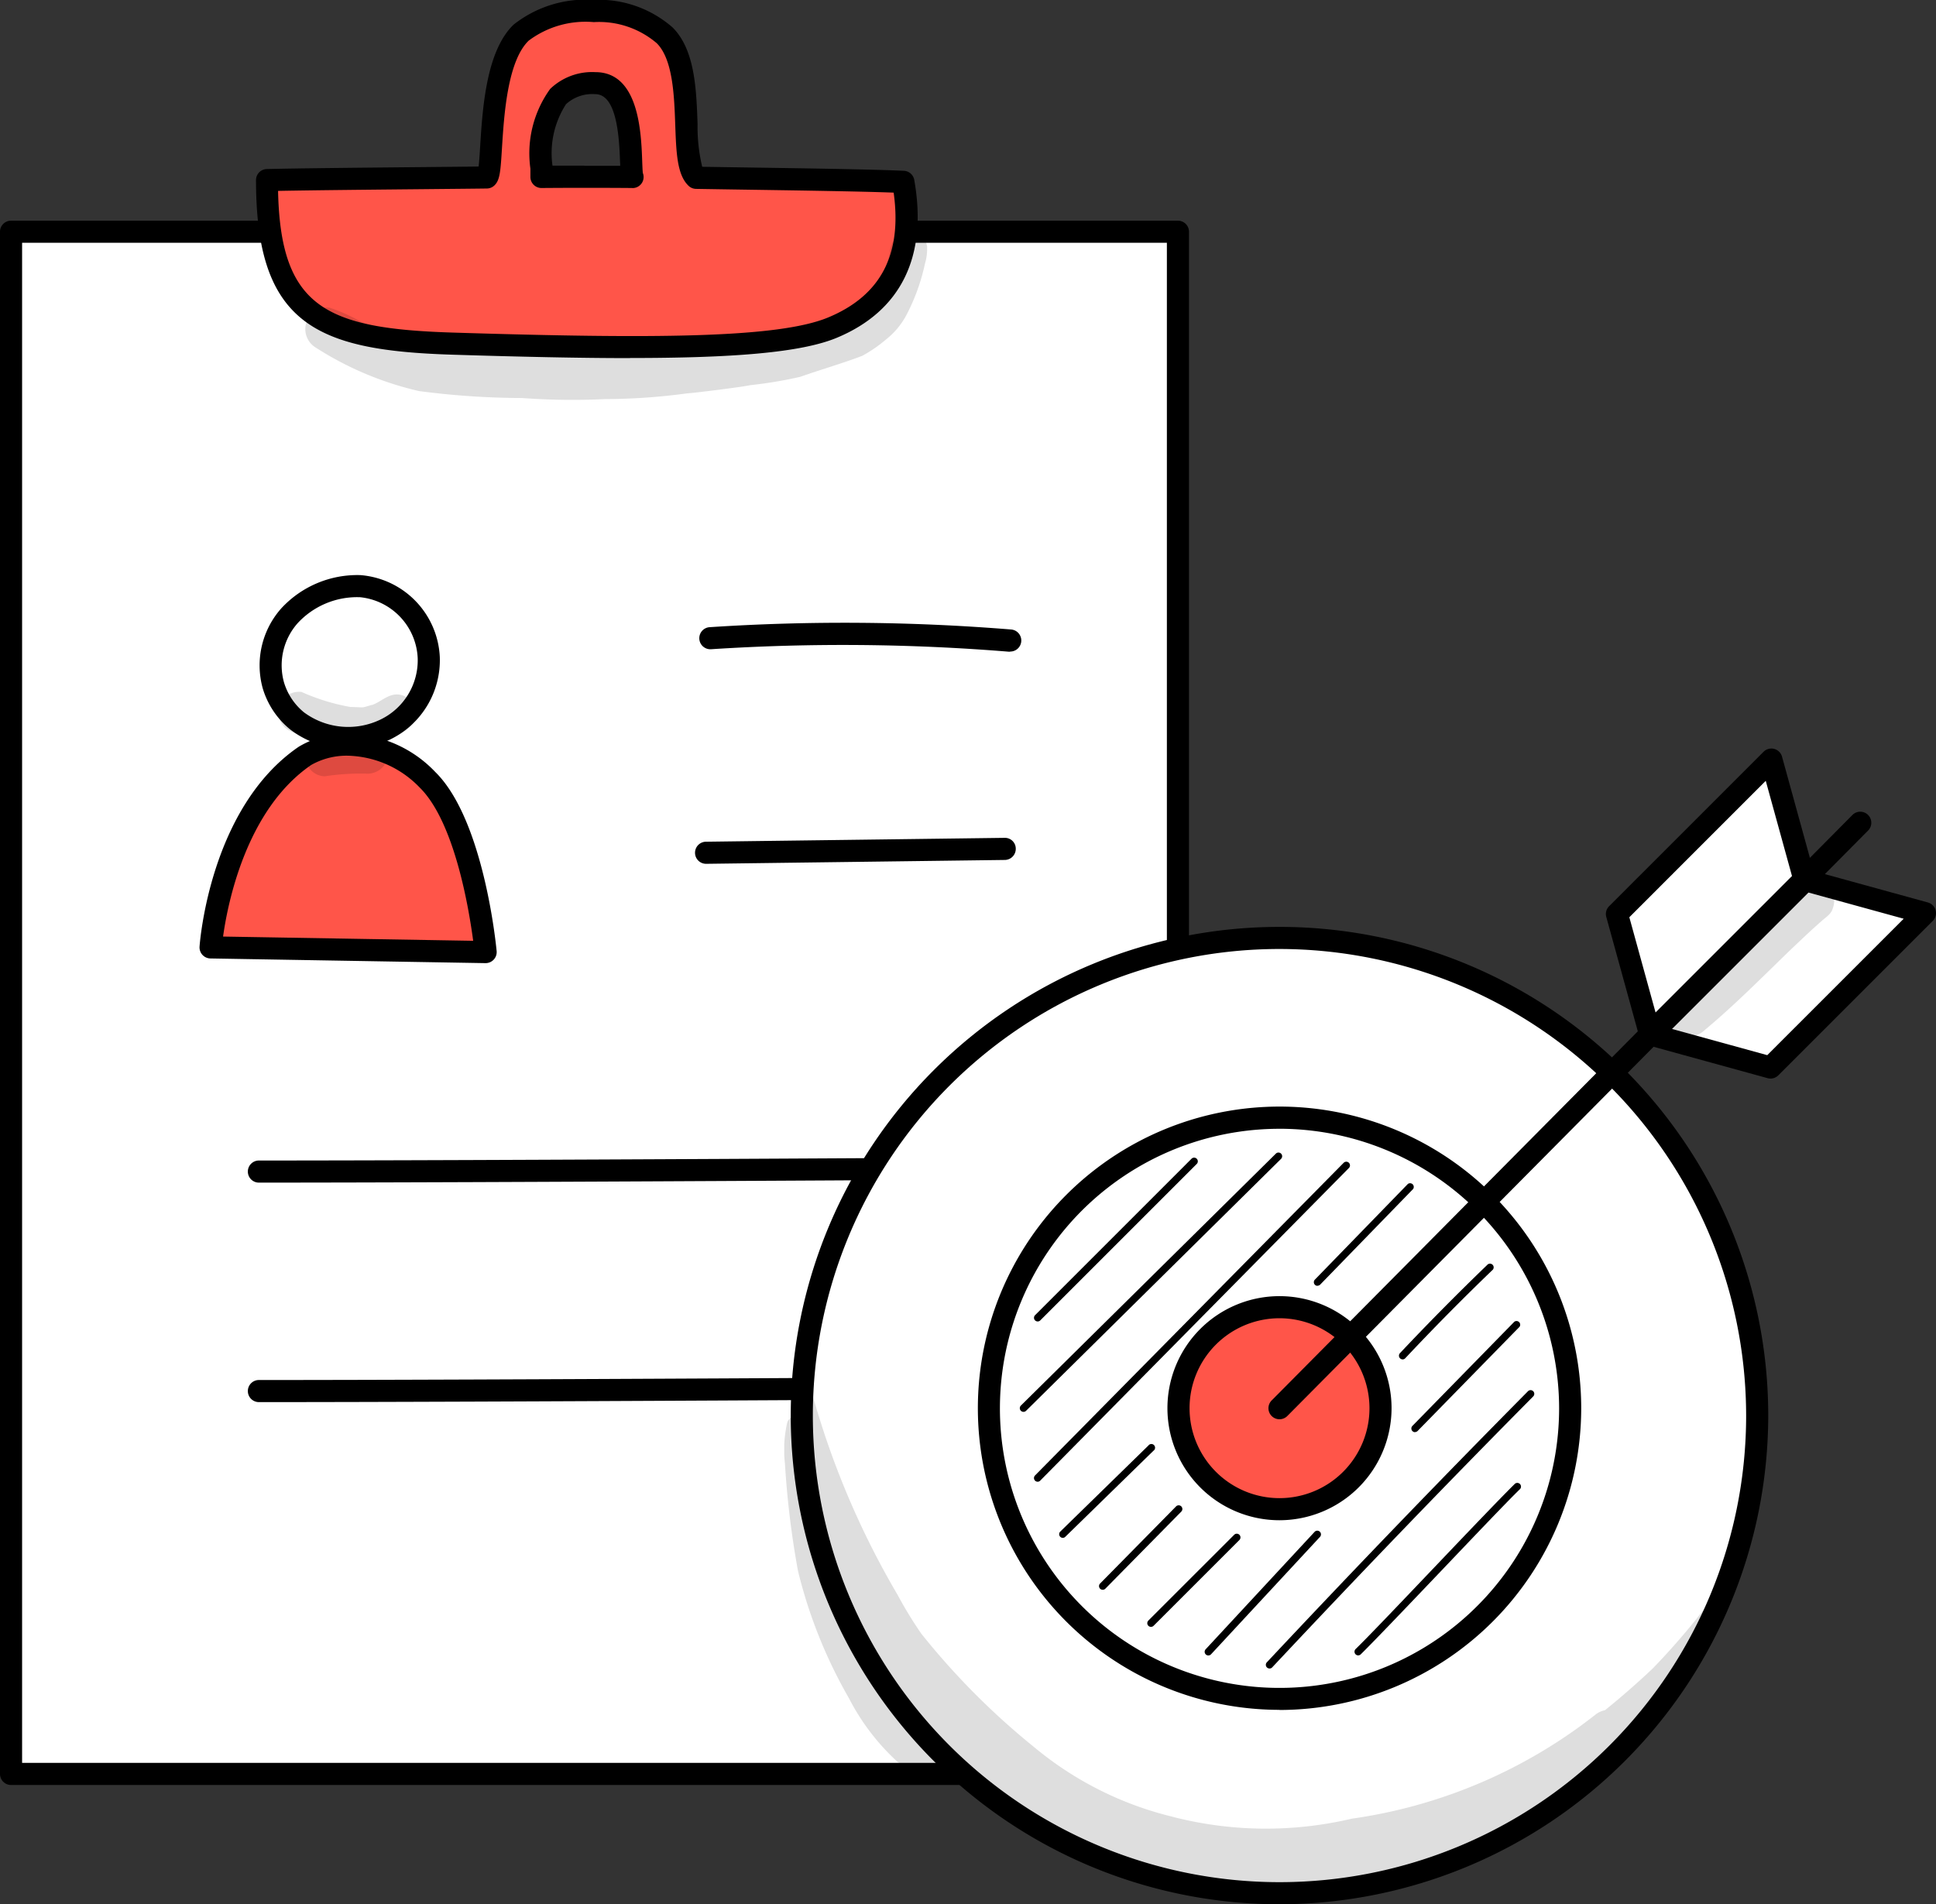 <svg xmlns="http://www.w3.org/2000/svg" xmlns:xlink="http://www.w3.org/1999/xlink" width="77.088" height="75.833" viewBox="0 0 77.088 75.833">
  <rect x="0" y="0" width="77.088" height="75.833" fill="#333333" stroke="none"/>
  <defs>
    <clipPath id="clip-path">
      <rect id="Rectangle_1669" data-name="Rectangle 1669" width="24.776" height="6.713" fill="none"/>
    </clipPath>
    <clipPath id="clip-path-2">
      <rect id="Rectangle_1671" data-name="Rectangle 1671" width="5.47" height="3.374" fill="none"/>
    </clipPath>
    <clipPath id="clip-path-3">
      <rect id="Rectangle_1672" data-name="Rectangle 1672" width="6.693" height="6.264" fill="none"/>
    </clipPath>
    <clipPath id="clip-path-4">
      <rect id="Rectangle_1673" data-name="Rectangle 1673" width="37.964" height="20.941" fill="none"/>
    </clipPath>
    <clipPath id="clip-path-5">
      <rect id="Rectangle_1670" data-name="Rectangle 1670" width="0.014" height="0.006" fill="none"/>
    </clipPath>
  </defs>
  <g id="icon_CV_target" transform="translate(-545.192 -2885.391)">
    <rect id="Rectangle_1668" data-name="Rectangle 1668" width="46.463" height="61.416" transform="translate(545.633 2894.619)" fill="#fff"/>
    <path id="Tracé_4471" data-name="Tracé 4471" d="M857.57,253.433H811.107a.44.44,0,0,1-.44-.44V191.577a.44.44,0,0,1,.44-.44H857.57a.44.44,0,0,1,.44.44v61.416a.44.44,0,0,1-.44.44m-46.023-.88H857.13V192.017H811.547Z" transform="translate(-265.475 2703.042)"/>
    <path id="Tracé_4472" data-name="Tracé 4472" d="M854.732,183.237c-1.642-.08-6.573-.132-8.241-.165-.765-.725.083-4.328-1.257-5.67a4.022,4.022,0,0,0-2.828-.97,4.166,4.166,0,0,0-2.889.861c-1.416,1.366-1.063,5.478-1.362,5.766-1.774.023-6.981.059-8.76.1,0,5.424,2.17,6.349,7.377,6.512,8.1.253,13.091.222,15.15-.639,2.6-1.086,3.263-3.239,2.81-5.8m-14.4-.2c0-1.151-.287-3.733,2.138-3.733,1.7,0,1.326,3.464,1.48,3.735q-1.8-.014-3.618,0" transform="translate(-273.572 2709.4)" fill="#ff5549"/>
    <path id="Tracé_4473" data-name="Tracé 4473" d="M843.513,189.917c-2.033,0-4.4-.053-7.091-.137-5.4-.169-7.8-1.212-7.8-6.952a.44.44,0,0,1,.429-.44c1.2-.03,3.952-.056,6.164-.077.89-.009,1.692-.016,2.271-.023.024-.21.044-.525.061-.8.095-1.512.238-3.8,1.332-4.851a4.627,4.627,0,0,1,3.185-.985,4.45,4.45,0,0,1,3.148,1.1c.887.886.943,2.455.992,3.839a6.836,6.836,0,0,0,.184,1.707l1.755.027c2.143.032,5.08.075,6.277.133a.44.44,0,0,1,.412.363c.539,3.043-.524,5.216-3.073,6.282-1.43.6-4.175.81-8.243.81M829.5,183.259c.1,4.63,1.884,5.483,6.945,5.641,7.966.249,12.97.23,14.967-.605,2.089-.873,2.942-2.5,2.6-4.968-1.343-.051-3.944-.089-5.891-.118-.816-.012-1.521-.023-1.98-.031a.441.441,0,0,1-.294-.121c-.46-.435-.492-1.316-.532-2.431-.041-1.161-.093-2.606-.735-3.248a3.536,3.536,0,0,0-2.507-.841,3.77,3.77,0,0,0-2.593.737c-.847.817-.983,2.981-1.064,4.273-.058.934-.081,1.284-.3,1.492a.439.439,0,0,1-.3.124c-.581.008-1.529.016-2.605.027-1.972.019-4.374.042-5.716.068m14.105-.115h0c-1.174-.009-2.389-.01-3.612,0h0a.44.44,0,0,1-.44-.44c0-.1,0-.209,0-.328a4.383,4.383,0,0,1,.787-3.178,2.408,2.408,0,0,1,1.8-.668c1.737,0,1.824,2.406,1.865,3.563.006.17.014.378.025.454a.44.44,0,0,1-.41.6m-3.178-.442h0Zm3.56-.217h0m-2.3-.229q.72,0,1.426,0c0-.043,0-.089-.005-.137-.032-.881-.1-2.715-.986-2.715a1.55,1.55,0,0,0-1.167.4,3.6,3.6,0,0,0-.538,2.447c.425,0,.849,0,1.27,0" transform="translate(-273.236 2709.735)"/>
    <g id="Groupe_2773" data-name="Groupe 2773" transform="translate(557.346 2894.602)" opacity="0.129">
      <g id="Groupe_2772" data-name="Groupe 2772">
        <g id="Groupe_2771" data-name="Groupe 2771" clip-path="url(#clip-path)">
          <path id="Tracé_4474" data-name="Tracé 4474" d="M856.842,192.513a.709.709,0,0,0-.522-.606c-.585-.148-.929.343-.976.868-.01.132-.19.631-.167.6a3.738,3.738,0,0,1-.2.421c-.042.117-.316.543-.395.673a2.232,2.232,0,0,1-.236.238,6.745,6.745,0,0,1-.883.568c-.436.155-.9.212-1.342.357a9.389,9.389,0,0,1-1.167.36c-.57.023-1.133.12-1.7.181a16.574,16.574,0,0,1-2.128.085c-1.52,0-3.039.175-4.56.174-1.583-.082-3.166-.183-4.75-.271a9.782,9.782,0,0,1-3.509-.669c.114.046.2.094.025.012l-.036-.016-.048-.019.045.018a6.419,6.419,0,0,0-1.25-.565.86.86,0,0,0-.549,1.589,12.97,12.97,0,0,0,4.11,1.732,31.921,31.921,0,0,0,4.109.278,27.336,27.336,0,0,0,3.313.042,24.522,24.522,0,0,0,3.256-.228c.337-.019,2.312-.27,2.506-.326a16.8,16.8,0,0,0,2-.333c.819-.288,1.657-.527,2.467-.835a5.563,5.563,0,0,0,.992-.69l-.173.133a3.051,3.051,0,0,0,.933-1.054,7.967,7.967,0,0,0,.748-2.069,1.948,1.948,0,0,0,.083-.645" transform="translate(-832.077 -191.881)"/>
        </g>
      </g>
    </g>
    <path id="Tracé_4476" data-name="Tracé 4476" d="M872.1,220.5l-.036,0A81.373,81.373,0,0,0,860.2,220.4a.44.44,0,1,1-.058-.878,82.26,82.26,0,0,1,11.993.092.44.44,0,0,1-.035.879" transform="translate(-286.688 2690.845)"/>
    <path id="Tracé_4477" data-name="Tracé 4477" d="M859.863,235.467a.44.44,0,0,1-.006-.88l11.888-.154a.431.431,0,0,1,.446.434.441.441,0,0,1-.434.446l-11.888.154Z" transform="translate(-286.553 2684.324)"/>
    <path id="Tracé_4478" data-name="Tracé 4478" d="M828.491,273.25a.44.44,0,0,1,0-.88c9.2,0,29.706-.126,29.912-.127h0a.44.44,0,0,1,0,.88c-.206,0-20.712.127-29.917.127" transform="translate(-272.99 2667.978)"/>
    <path id="Tracé_4479" data-name="Tracé 4479" d="M828.491,257.852a.44.44,0,0,1,0-.88c9.2,0,29.706-.125,29.912-.127h0a.44.44,0,0,1,0,.88c-.206,0-20.712.127-29.917.127" transform="translate(-272.99 2674.635)"/>
    <path id="Tracé_4480" data-name="Tracé 4480" d="M833.217,216.767a3.675,3.675,0,0,0-2.817,1.184,2.969,2.969,0,0,0-.641,2.757,2.871,2.871,0,0,0,.947,1.428,3.414,3.414,0,0,0,3.528.334,3.077,3.077,0,0,0,1.716-2.859,2.987,2.987,0,0,0-2.733-2.843" transform="translate(-273.682 2691.962)" fill="#fff"/>
    <path id="Tracé_4481" data-name="Tracé 4481" d="M832.41,222.911a3.711,3.711,0,0,1-2.315-.768A3.332,3.332,0,0,1,829,220.5a3.418,3.418,0,0,1,.732-3.17,4.115,4.115,0,0,1,3.16-1.333,3.434,3.434,0,0,1,3.16,3.258,3.512,3.512,0,0,1-1.959,3.279,3.8,3.8,0,0,1-1.687.382m.371-6.041a3.223,3.223,0,0,0-2.384,1.035,2.53,2.53,0,0,0-.549,2.344,2.441,2.441,0,0,0,.8,1.208,2.958,2.958,0,0,0,3.055.283,2.622,2.622,0,0,0,1.473-2.44,2.553,2.553,0,0,0-2.306-2.429h-.09" transform="translate(-273.348 2692.297)"/>
    <path id="Tracé_4482" data-name="Tracé 4482" d="M836.383,236.164s-.471-5.044-2.313-6.857a4.477,4.477,0,0,0-2.992-1.389,3.308,3.308,0,0,0-1.889.437c-3.375,2.311-3.753,7.624-3.753,7.624Z" transform="translate(-271.859 2687.141)" fill="#ff5549"/>
    <path id="Tracé_4483" data-name="Tracé 4483" d="M836.048,236.27h-.007l-10.947-.186a.441.441,0,0,1-.431-.472c.016-.225.434-5.552,3.943-7.955a3.658,3.658,0,0,1,2.143-.514,4.871,4.871,0,0,1,3.3,1.515c1.935,1.9,2.423,6.918,2.443,7.131a.44.44,0,0,1-.438.481m-10.454-1.058,9.958.169c-.17-1.282-.742-4.734-2.126-6.1a4.1,4.1,0,0,0-2.689-1.263,2.865,2.865,0,0,0-1.634.36c-2.592,1.776-3.327,5.52-3.509,6.829" transform="translate(-271.525 2687.476)"/>
    <g id="Groupe_2779" data-name="Groupe 2779" transform="translate(556.273 2912.933)" opacity="0.129">
      <g id="Groupe_2778" data-name="Groupe 2778">
        <g id="Groupe_2777" data-name="Groupe 2777" clip-path="url(#clip-path-2)">
          <path id="Tracé_4484" data-name="Tracé 4484" d="M835.646,224.945a.752.752,0,0,0-.745-.659c-.385.009-.668.331-1.029.439.11-.046.265-.11.06-.027-.5.144-.232.1-.872.088l-.046-.008a8.324,8.324,0,0,1-1.9-.59.82.82,0,0,0-.524,1.516,6.248,6.248,0,0,0,1.009.418.787.787,0,0,0,.442,1.425,9.53,9.53,0,0,1,1.632-.107.838.838,0,0,0,.758-1.309c.062-.024.125-.048.187-.076.462-.2,1.147-.493,1.031-1.11" transform="translate(-830.189 -224.174)"/>
        </g>
      </g>
    </g>
    <path id="Tracé_4485" data-name="Tracé 4485" d="M866.908,260.474a19.021,19.021,0,1,1,19.021,19.021,19.021,19.021,0,0,1-19.021-19.021" transform="translate(-289.789 2681.289)" fill="#fff"/>
    <path id="Tracé_4486" data-name="Tracé 4486" d="M885.594,279.6a19.461,19.461,0,1,1,19.461-19.461A19.483,19.483,0,0,1,885.594,279.6m0-38.042a18.581,18.581,0,1,0,18.581,18.581,18.6,18.6,0,0,0-18.581-18.581" transform="translate(-289.455 2681.625)"/>
    <path id="Tracé_4487" data-name="Tracé 4487" d="M880.029,265.631A11.573,11.573,0,1,1,891.6,277.2a11.572,11.572,0,0,1-11.573-11.573" transform="translate(-295.463 2675.84)" fill="#fff"/>
    <path id="Tracé_4488" data-name="Tracé 4488" d="M891.266,277.308A12.012,12.012,0,1,1,903.28,265.3a12.026,12.026,0,0,1-12.013,12.013m0-23.145A11.133,11.133,0,1,0,902.4,265.3a11.146,11.146,0,0,0-11.133-11.133" transform="translate(-295.127 2676.175)"/>
    <path id="Tracé_4489" data-name="Tracé 4489" d="M893.33,271.381a4.022,4.022,0,1,1,4.023,4.022,4.022,4.022,0,0,1-4.023-4.022" transform="translate(-301.213 2670.09)" fill="#ff5549"/>
    <path id="Tracé_4490" data-name="Tracé 4490" d="M897.016,275.507a4.462,4.462,0,1,1,4.462-4.462,4.468,4.468,0,0,1-4.462,4.462m0-8.044a3.582,3.582,0,1,0,3.583,3.582,3.586,3.586,0,0,0-3.583-3.582" transform="translate(-300.877 2670.425)"/>
    <path id="Tracé_4491" data-name="Tracé 4491" d="M900.08,256.8a.44.44,0,0,1-.312-.75l23.116-23.306a.44.44,0,1,1,.624.62l-23.116,23.306a.44.44,0,0,1-.312.13" transform="translate(-303.941 2685.111)"/>
    <path id="Tracé_4492" data-name="Tracé 4492" d="M926.459,243.549l6.148-6.148,4.767,1.312-6.148,6.148Z" transform="translate(-315.535 2683.041)" fill="#fff"/>
    <path id="Tracé_4493" data-name="Tracé 4493" d="M930.89,244.967a.434.434,0,0,1-.117-.016l-4.767-1.312a.439.439,0,0,1-.194-.735l6.148-6.149a.443.443,0,0,1,.428-.113l4.767,1.312a.44.44,0,0,1,.194.736l-6.148,6.148a.44.44,0,0,1-.311.129m-3.921-1.976,3.791,1.044,5.433-5.433-3.791-1.043Z" transform="translate(-315.199 2683.376)"/>
    <path id="Tracé_4494" data-name="Tracé 4494" d="M930.234,228.943l-6.148,6.148,1.312,4.767,6.148-6.148Z" transform="translate(-314.51 2686.698)" fill="#fff"/>
    <path id="Tracé_4495" data-name="Tracé 4495" d="M925.062,239.963a.454.454,0,0,1-.112-.015.438.438,0,0,1-.311-.308l-1.314-4.767a.44.44,0,0,1,.114-.428l6.148-6.148a.44.44,0,0,1,.736.194l1.313,4.767a.441.441,0,0,1-.114.428l-6.148,6.148a.44.44,0,0,1-.311.129m-.82-5.077,1.044,3.791,5.433-5.433-1.045-3.791Z" transform="translate(-314.174 2687.033)"/>
    <path id="Tracé_4496" data-name="Tracé 4496" d="M882.338,266.833a.147.147,0,0,1-.1-.251l10.159-10.039a.147.147,0,0,1,.207.208l-10.159,10.039a.147.147,0,0,1-.1.043" transform="translate(-296.396 2674.783)"/>
    <path id="Tracé_4497" data-name="Tracé 4497" d="M883.332,263.4a.147.147,0,0,1-.1-.25l6.224-6.224a.147.147,0,1,1,.207.208l-6.223,6.223a.146.146,0,0,1-.1.043" transform="translate(-296.826 2674.616)"/>
    <path id="Tracé_4498" data-name="Tracé 4498" d="M883.332,269.9a.144.144,0,0,1-.1-.043.146.146,0,0,1,0-.207L895.52,257.2a.147.147,0,0,1,.209.207l-12.292,12.45a.147.147,0,0,1-.1.044" transform="translate(-296.826 2674.498)"/>
    <path id="Tracé_4499" data-name="Tracé 4499" d="M902.964,262.737a.145.145,0,0,1-.1-.041.147.147,0,0,1,0-.208l3.7-3.807a.147.147,0,0,1,.21.2l-3.7,3.807a.146.146,0,0,1-.105.044" transform="translate(-305.314 2673.86)"/>
    <path id="Tracé_4500" data-name="Tracé 4500" d="M885.105,280.707a.146.146,0,0,1-.1-.251l3.508-3.426a.147.147,0,1,1,.2.209l-3.509,3.426a.144.144,0,0,1-.1.042" transform="translate(-297.594 2665.927)"/>
    <path id="Tracé_4501" data-name="Tracé 4501" d="M895.314,288a.146.146,0,0,1-.107-.246l4.342-4.681a.147.147,0,0,1,.215.2l-4.342,4.68a.147.147,0,0,1-.108.047" transform="translate(-302.008 2663.317)"/>
    <path id="Tracé_4502" data-name="Tracé 4502" d="M887.9,284.626a.146.146,0,0,1-.1-.25l3.017-3.063a.147.147,0,1,1,.209.206l-3.017,3.063a.147.147,0,0,1-.1.044" transform="translate(-298.803 2664.075)"/>
    <path id="Tracé_4503" data-name="Tracé 4503" d="M891.281,286.953a.147.147,0,0,1-.1-.25l3.424-3.423a.147.147,0,0,1,.207.208l-3.422,3.422a.148.148,0,0,1-.1.043" transform="translate(-300.264 2663.225)"/>
    <path id="Tracé_4504" data-name="Tracé 4504" d="M908.94,268.129a.146.146,0,0,1-.1-.04.147.147,0,0,1-.006-.208c1.122-1.192,2.289-2.372,3.468-3.507a.147.147,0,1,1,.2.211c-1.176,1.132-2.34,2.309-3.458,3.5a.146.146,0,0,1-.107.046" transform="translate(-307.898 2671.397)"/>
    <path id="Tracé_4505" data-name="Tracé 4505" d="M909.811,272.743a.147.147,0,0,1-.105-.249l4.059-4.149a.147.147,0,0,1,.209.2l-4.059,4.149a.146.146,0,0,1-.1.044" transform="translate(-308.275 2669.682)"/>
    <path id="Tracé_4506" data-name="Tracé 4506" d="M899.6,284.268a.146.146,0,0,1-.107-.247c3.595-3.833,6.9-7.261,10.391-10.788a.147.147,0,1,1,.208.207c-3.492,3.525-6.793,6.951-10.385,10.782a.145.145,0,0,1-.107.047" transform="translate(-303.857 2667.568)"/>
    <path id="Tracé_4507" data-name="Tracé 4507" d="M905.816,286.561a.147.147,0,0,1-.1-.251c.516-.5,1.861-1.916,3.162-3.282s2.647-2.776,3.165-3.284a.147.147,0,1,1,.205.209c-.514.5-1.858,1.914-3.157,3.277s-2.651,2.78-3.169,3.289a.148.148,0,0,1-.1.042" transform="translate(-306.547 2664.753)"/>
    <g id="Groupe_2782" data-name="Groupe 2782" transform="translate(611.543 2920.407)" opacity="0.129">
      <g id="Groupe_2781" data-name="Groupe 2781">
        <g id="Groupe_2780" data-name="Groupe 2780" clip-path="url(#clip-path-3)">
          <path id="Tracé_4508" data-name="Tracé 4508" d="M932.684,237.681c-1.235,1.042-2.364,2.2-3.557,3.289-.324.29-.662.563-.992.848-.183.17-.429.307-.5.559a.887.887,0,0,0,1.439.97c1.2-1,2.293-2.11,3.414-3.193.41-.389.819-.781,1.245-1.152.161-.15.376-.269.439-.494a.857.857,0,0,0-1.485-.826" transform="translate(-927.549 -237.34)"/>
        </g>
      </g>
    </g>
    <g id="Groupe_2785" data-name="Groupe 2785" transform="translate(576.42 2939.903)" opacity="0.129">
      <g id="Groupe_2784" data-name="Groupe 2784">
        <g id="Groupe_2783" data-name="Groupe 2783" clip-path="url(#clip-path-4)">
          <path id="Tracé_4509" data-name="Tracé 4509" d="M902.441,281.075a27.983,27.983,0,0,1-2.178,2.536c-.649.614-1.272,1.154-1.905,1.666a.965.965,0,0,0-.332.139,20.289,20.289,0,0,1-9.75,4.181,14.9,14.9,0,0,1-7.232-.1,13.611,13.611,0,0,1-5.411-2.745,29.29,29.29,0,0,1-4.5-4.524h0a16.22,16.22,0,0,1-.942-1.544,33.422,33.422,0,0,1-3.434-8.133c-.124-.283-.233-.575-.335-.871-.019.144-.034.288-.045.433-.033.443-.049.888-.052,1.333a.7.7,0,0,0-.519.341,4.767,4.767,0,0,0-.1,1.677,35.476,35.476,0,0,0,.519,4.268,19.335,19.335,0,0,0,2.026,5.064,9.056,9.056,0,0,0,1.932,2.534c.345.225.641.615,1.063.675a.759.759,0,0,0,.868-.56,24.1,24.1,0,0,0,4.047,2.929,12.864,12.864,0,0,0,3.178,1.428,28.918,28.918,0,0,0,3.768.6,20.792,20.792,0,0,0,6.445-.06l.124-.036a25.583,25.583,0,0,0,5.627-2.07c.449-.339.886-.706,1.315-1.1a30.657,30.657,0,0,0,6.227-8.24c.286-.557.556-1.125.8-1.708-.455.568-.743,1.309-1.2,1.881" transform="translate(-865.678 -271.683)"/>
        </g>
      </g>
    </g>
    <g id="Groupe_2776" data-name="Groupe 2776" transform="translate(559.563 2898.206)" opacity="0.129">
      <g id="Groupe_2775" data-name="Groupe 2775">
        <g id="Groupe_2774" data-name="Groupe 2774" clip-path="url(#clip-path-5)">
          <path id="Tracé_4475" data-name="Tracé 4475" d="M836,198.236l-.014-.006h0l.011,0" transform="translate(-835.983 -198.23)"/>
        </g>
      </g>
    </g>
  </g>
</svg>
